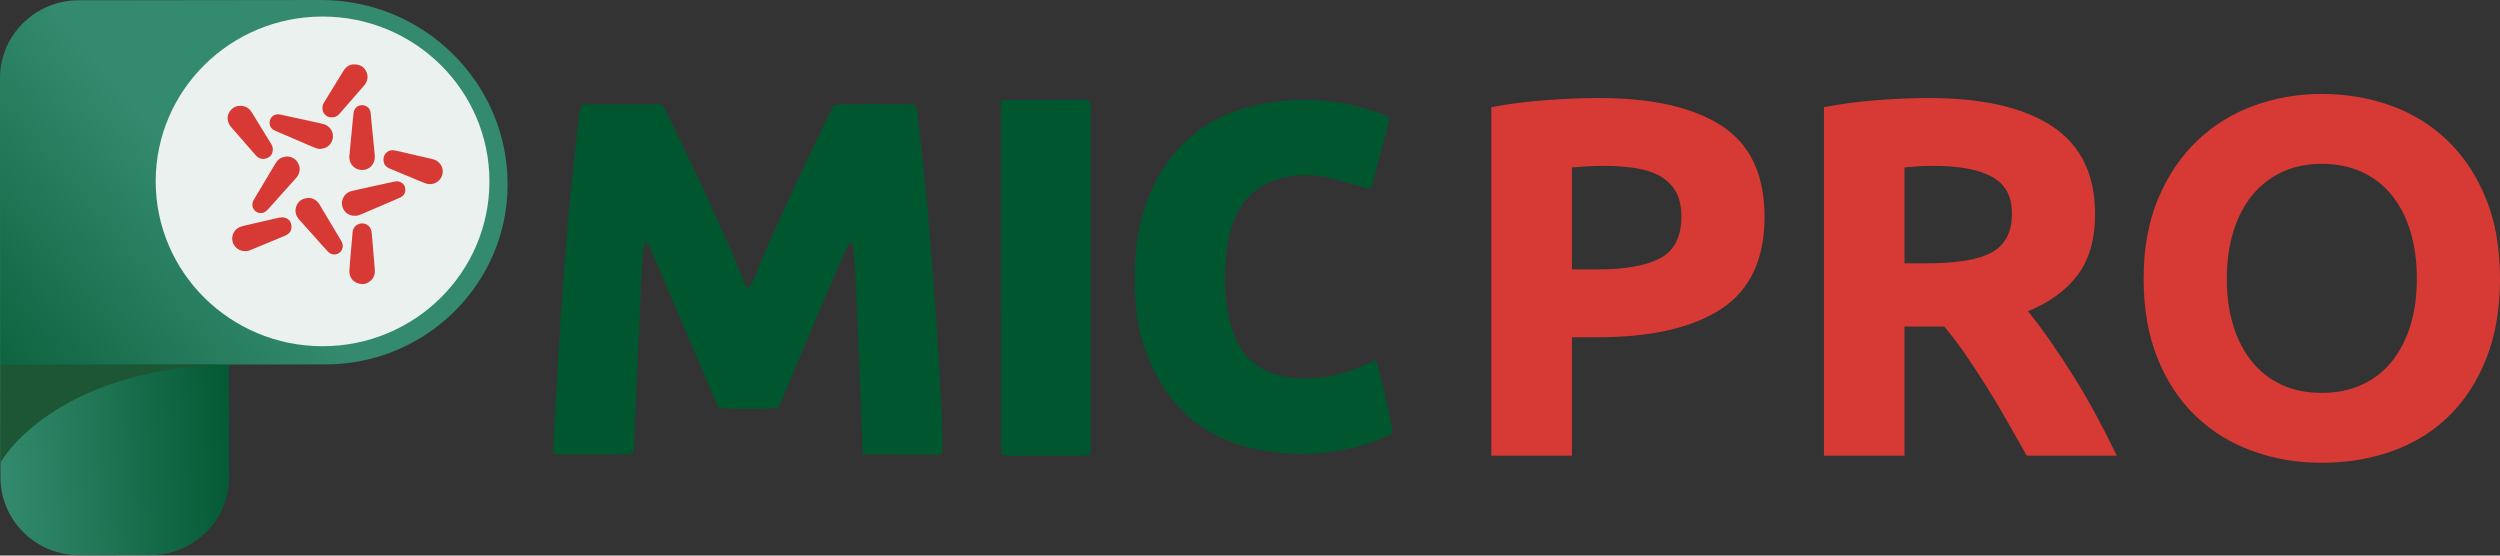 <svg width="126" height="28" viewBox="0 0 126 28" fill="none" xmlns="http://www.w3.org/2000/svg">
<rect x="0" y="0" width="126" height="28" fill="#333333" stroke="none"/>
<g clip-path="url(#clip0_6213_7719)">
<path d="M43.485 22.899C43.467 22.403 43.453 21.981 43.436 21.559C43.379 20.11 43.321 18.661 43.262 17.212C43.219 16.187 43.179 15.161 43.127 14.137C43.098 13.572 43.051 13.007 43.005 12.443C42.999 12.365 42.953 12.291 42.925 12.214C42.724 12.271 42.706 12.424 42.652 12.547C42.226 13.521 41.796 14.493 41.379 15.471C40.719 17.019 40.069 18.571 39.414 20.121C39.352 20.267 39.283 20.411 39.222 20.544C38.786 20.626 36.768 20.634 36.222 20.553C36.159 20.415 36.083 20.257 36.015 20.096C34.963 17.637 33.912 15.177 32.86 12.718C32.798 12.571 32.73 12.426 32.654 12.287C32.634 12.252 32.567 12.242 32.497 12.21C32.404 12.551 32.376 12.882 32.36 13.213C32.278 15.016 32.2 16.818 32.122 18.621C32.066 19.928 32.012 21.236 31.954 22.543C31.95 22.646 31.929 22.748 31.918 22.833C31.861 22.863 31.83 22.893 31.799 22.893C30.6 22.899 29.4 22.904 28.2 22.907C28.113 22.907 28.027 22.892 27.975 22.886C27.932 22.846 27.915 22.836 27.907 22.822C27.898 22.808 27.894 22.789 27.894 22.773C27.899 22.49 27.896 22.207 27.911 21.924C28.208 16.52 28.522 11.118 29.206 5.744C29.224 5.606 29.262 5.471 29.294 5.316C29.387 5.295 29.472 5.262 29.557 5.261C30.757 5.258 31.957 5.258 33.157 5.261C33.227 5.261 33.297 5.281 33.386 5.294C33.445 5.397 33.514 5.499 33.567 5.608C34.937 8.411 36.282 11.225 37.468 14.111C37.525 14.25 37.537 14.425 37.758 14.492C38.036 14.104 38.142 13.636 38.337 13.209C38.544 12.758 38.734 12.3 38.935 11.846C39.129 11.409 39.326 10.973 39.525 10.538C39.724 10.103 39.925 9.669 40.129 9.236C40.331 8.802 40.537 8.37 40.742 7.938C40.956 7.49 41.17 7.042 41.386 6.595C41.593 6.166 41.804 5.738 42.012 5.31C42.48 5.206 42.928 5.267 43.371 5.257C43.837 5.246 44.303 5.247 44.768 5.257C45.212 5.266 45.661 5.21 46.108 5.3C46.272 5.619 46.254 5.964 46.297 6.291C46.931 11.179 47.612 21.81 47.49 22.864C47.057 22.957 46.611 22.895 46.17 22.907C45.741 22.918 45.31 22.91 44.881 22.909C44.436 22.907 43.99 22.903 43.485 22.901V22.899Z" fill="#00562F"/>
<path d="M69.347 18.155C69.543 18.636 70.161 21.349 70.18 21.813C70.072 21.873 69.953 21.948 69.827 22.006C68.845 22.459 67.811 22.711 66.732 22.817C65.709 22.918 64.695 22.884 63.685 22.71C60.737 22.203 58.792 20.516 57.768 17.768C57.42 16.834 57.254 15.857 57.209 14.862C57.157 13.729 57.189 12.6 57.425 11.483C57.666 10.347 58.079 9.282 58.743 8.318C59.821 6.755 61.307 5.767 63.157 5.337C65.412 4.813 67.632 4.951 69.793 5.808C69.858 5.834 69.921 5.864 70.009 5.903C70 6.01 70.005 6.114 69.98 6.211C69.712 7.237 69.438 8.262 69.165 9.287C69.147 9.354 69.115 9.416 69.075 9.516C68.972 9.494 68.873 9.479 68.777 9.453C68.156 9.285 67.542 9.093 66.916 8.949C66.119 8.767 65.316 8.794 64.523 8.998C63.528 9.253 62.809 9.843 62.356 10.754C62.069 11.332 61.907 11.948 61.831 12.582C61.698 13.693 61.689 14.807 61.919 15.908C62.002 16.303 62.121 16.698 62.282 17.069C62.775 18.206 63.679 18.82 64.903 19.008C66.259 19.216 67.534 18.942 68.769 18.404C68.961 18.32 69.154 18.238 69.347 18.155Z" fill="#00562F"/>
<path d="M50.454 5.115C50.563 5.072 50.612 5.037 50.661 5.036C51.985 5.031 53.31 5.027 54.635 5.027C54.721 5.027 54.808 5.055 54.913 5.072C54.933 5.184 54.96 5.284 54.967 5.385C54.976 5.526 54.971 5.668 54.971 5.809C54.971 11.273 54.971 16.736 54.971 22.2C54.971 22.428 54.961 22.655 54.956 22.906C54.805 22.932 54.687 22.97 54.569 22.97C53.334 22.975 52.099 22.975 50.864 22.971C50.744 22.971 50.624 22.937 50.491 22.917C50.477 22.809 50.456 22.724 50.456 22.639C50.455 16.805 50.455 10.972 50.455 5.115H50.454Z" fill="#00562F"/>
<path d="M1.543 3.531L9.976 3.521C10.828 3.52 11.521 4.203 11.522 5.045L11.546 24.054C11.548 26.217 9.772 27.975 7.583 27.978L3.996 27.983C1.806 27.985 0.027 26.231 0.024 24.068L0.001 5.059C-0 4.217 0.691 3.532 1.544 3.531L1.543 3.531Z" fill="url(#paint0_linear_6213_7719)"/>
<path d="M3.963 0.015L16.162 -0C21.356 -0.007 25.577 4.153 25.584 9.283C25.59 14.29 21.479 18.36 16.41 18.366L0.017 18.386L-0 3.939C-0.003 1.776 1.773 0.017 3.963 0.015Z" fill="url(#paint1_linear_6213_7719)"/>
<path d="M0.023 23.319C0.023 23.319 2.572 18.6 11.54 18.363H0.02L0.023 23.319Z" fill="#1D5634"/>
<path d="M16.257 17.449C20.902 17.449 24.667 13.729 24.667 9.141C24.667 4.553 20.902 0.834 16.257 0.834C11.612 0.834 7.847 4.553 7.847 9.141C7.847 13.729 11.612 17.449 16.257 17.449Z" fill="#EBF1EE"/>
<path d="M17.897 10.873C17.563 10.895 17.282 10.658 17.238 10.319C17.195 9.99 17.427 9.694 17.718 9.629C17.943 9.579 18.167 9.525 18.393 9.476C18.878 9.369 19.365 9.267 19.849 9.158C19.941 9.138 20.03 9.125 20.119 9.153C20.278 9.202 20.386 9.305 20.417 9.471C20.45 9.648 20.405 9.802 20.25 9.91C20.205 9.942 20.154 9.966 20.102 9.987C19.473 10.258 18.842 10.527 18.212 10.798C18.108 10.844 18.004 10.879 17.898 10.873H17.897Z" fill="#D73A34"/>
<path d="M15.59 9.975C15.744 9.985 15.913 10.057 16.038 10.213C16.077 10.262 16.11 10.316 16.142 10.37C16.477 10.931 16.811 11.491 17.145 12.052C17.177 12.106 17.211 12.159 17.237 12.216C17.342 12.447 17.226 12.662 17.09 12.751C16.913 12.867 16.689 12.848 16.534 12.688C16.365 12.513 16.207 12.327 16.044 12.146C15.747 11.813 15.449 11.481 15.152 11.149C15.106 11.097 15.058 11.046 15.018 10.989C14.871 10.785 14.859 10.563 14.957 10.339C15.055 10.112 15.293 9.971 15.59 9.975Z" fill="#D73A34"/>
<path d="M14.45 7.885C14.711 7.9 14.907 8.004 15.025 8.225C15.143 8.446 15.128 8.666 14.996 8.877C14.967 8.924 14.928 8.966 14.891 9.007C14.436 9.516 13.981 10.026 13.524 10.533C13.469 10.594 13.406 10.653 13.334 10.692C13.178 10.777 12.998 10.748 12.864 10.633C12.734 10.521 12.684 10.341 12.74 10.179C12.756 10.134 12.778 10.089 12.803 10.048C13.165 9.439 13.53 8.83 13.893 8.222C13.986 8.064 14.116 7.957 14.296 7.912C14.35 7.898 14.405 7.893 14.451 7.885L14.45 7.885Z" fill="#D73A34"/>
<path d="M16.138 7.508C16.014 7.504 15.902 7.464 15.793 7.416C15.311 7.208 14.829 7.002 14.347 6.795C14.18 6.723 14.011 6.655 13.846 6.578C13.651 6.486 13.569 6.332 13.593 6.122C13.616 5.924 13.785 5.768 13.99 5.762C14.045 5.76 14.102 5.768 14.156 5.78C14.84 5.928 15.524 6.077 16.207 6.227C16.249 6.236 16.289 6.248 16.329 6.261C16.592 6.342 16.775 6.578 16.781 6.85C16.788 7.09 16.643 7.369 16.363 7.462C16.29 7.486 16.213 7.494 16.139 7.508L16.138 7.508Z" fill="#D73A34"/>
<path d="M17.607 7.889C17.625 7.694 17.64 7.521 17.657 7.349C17.699 6.908 17.741 6.466 17.784 6.025C17.795 5.915 17.807 5.805 17.82 5.695C17.849 5.461 18.012 5.307 18.233 5.301C18.468 5.295 18.646 5.443 18.678 5.682C18.702 5.861 18.712 6.041 18.73 6.221C18.766 6.593 18.804 6.965 18.841 7.337C18.858 7.517 18.881 7.695 18.891 7.875C18.912 8.264 18.624 8.57 18.244 8.568C17.896 8.565 17.617 8.295 17.607 7.95C17.607 7.922 17.607 7.894 17.607 7.889Z" fill="#D73A34"/>
<path d="M22.314 8.652C22.307 9.069 21.903 9.369 21.498 9.256C21.437 9.239 21.378 9.217 21.32 9.193C20.791 8.974 20.262 8.754 19.733 8.534C19.694 8.518 19.655 8.504 19.617 8.486C19.408 8.387 19.315 8.231 19.329 8.003C19.344 7.738 19.575 7.539 19.843 7.574C20.002 7.595 20.159 7.639 20.315 7.675C20.799 7.786 21.282 7.898 21.766 8.011C21.813 8.023 21.861 8.035 21.907 8.053C22.153 8.148 22.319 8.393 22.315 8.652H22.314Z" fill="#D73A34"/>
<path d="M17.847 3.246C18.128 3.245 18.317 3.349 18.437 3.56C18.563 3.786 18.551 4.013 18.413 4.231C18.383 4.277 18.345 4.319 18.308 4.361C17.924 4.803 17.539 5.245 17.154 5.685C17.122 5.722 17.088 5.757 17.053 5.792C16.891 5.956 16.596 5.941 16.45 5.839C16.231 5.685 16.213 5.419 16.29 5.245C16.312 5.195 16.342 5.147 16.372 5.1C16.673 4.608 16.976 4.116 17.277 3.624C17.296 3.594 17.314 3.565 17.334 3.536C17.464 3.342 17.644 3.241 17.848 3.246H17.847Z" fill="#D73A34"/>
<path d="M17.607 13.642C17.624 13.422 17.638 13.222 17.656 13.021C17.694 12.587 17.735 12.153 17.77 11.719C17.785 11.53 17.871 11.387 18.043 11.306C18.339 11.165 18.676 11.347 18.724 11.671C18.742 11.787 18.75 11.904 18.76 12.021C18.803 12.539 18.846 13.056 18.89 13.573C18.908 13.784 18.862 13.974 18.705 14.126C18.505 14.319 18.265 14.369 18.008 14.266C17.757 14.167 17.627 13.972 17.608 13.705C17.606 13.677 17.608 13.649 17.608 13.642H17.607Z" fill="#D73A34"/>
<path d="M12.36 12.658C12.035 12.658 11.777 12.447 11.715 12.146C11.654 11.852 11.816 11.548 12.101 11.436C12.198 11.398 12.302 11.376 12.405 11.352C12.924 11.231 13.443 11.111 13.962 10.993C14.044 10.975 14.128 10.958 14.211 10.955C14.431 10.949 14.624 11.083 14.672 11.28C14.722 11.487 14.687 11.688 14.471 11.826C14.419 11.859 14.359 11.882 14.301 11.907C13.764 12.13 13.226 12.352 12.689 12.574C12.579 12.62 12.469 12.668 12.361 12.659L12.36 12.658Z" fill="#D73A34"/>
<path d="M13.751 7.527C13.745 7.723 13.666 7.879 13.48 7.96C13.292 8.041 13.11 8.025 12.95 7.887C12.918 7.859 12.89 7.828 12.862 7.796C12.464 7.339 12.065 6.88 11.665 6.424C11.576 6.322 11.514 6.209 11.483 6.077C11.408 5.754 11.666 5.383 11.999 5.342C12.301 5.304 12.533 5.404 12.693 5.668C13.01 6.192 13.333 6.713 13.654 7.235C13.709 7.325 13.755 7.417 13.751 7.527Z" fill="#D73A34"/>
<path d="M80.577 4.94C83.267 4.94 85.332 5.407 86.772 6.342C88.213 7.276 88.933 8.806 88.933 10.931C88.933 13.056 88.205 14.62 86.747 15.572C85.289 16.523 83.207 16.998 80.499 16.998H79.224V22.964H75.163V5.403C76.048 5.232 76.985 5.112 77.975 5.043C78.963 4.974 79.832 4.939 80.577 4.939V4.94ZM80.838 8.36C80.542 8.36 80.252 8.369 79.966 8.385C79.679 8.403 79.432 8.42 79.224 8.437V13.579H80.499C81.905 13.579 82.963 13.391 83.675 13.014C84.386 12.637 84.743 11.934 84.743 10.905C84.743 10.408 84.651 9.997 84.469 9.671C84.287 9.346 84.026 9.085 83.688 8.887C83.35 8.69 82.937 8.553 82.451 8.476C81.965 8.399 81.428 8.36 80.838 8.36V8.36Z" fill="#D73A34"/>
<path d="M97.211 4.94C99.918 4.94 101.992 5.416 103.432 6.367C104.872 7.318 105.592 8.797 105.592 10.802C105.592 12.054 105.301 13.069 104.72 13.849C104.138 14.629 103.301 15.242 102.208 15.687C102.573 16.133 102.954 16.643 103.354 17.217C103.753 17.792 104.148 18.392 104.538 19.017C104.929 19.642 105.306 20.294 105.671 20.971C106.035 21.648 106.373 22.312 106.686 22.964H102.147C101.816 22.381 101.48 21.79 101.14 21.19C100.801 20.59 100.452 20.007 100.095 19.442C99.738 18.876 99.385 18.34 99.037 17.834C98.688 17.329 98.34 16.87 97.992 16.459H95.987V22.964H91.927V5.403C92.812 5.232 93.727 5.112 94.673 5.043C95.618 4.974 96.465 4.939 97.211 4.939V4.94ZM97.445 8.36C97.15 8.36 96.886 8.369 96.651 8.385C96.417 8.403 96.196 8.42 95.987 8.437V13.271H97.133C98.66 13.271 99.753 13.082 100.413 12.705C101.072 12.328 101.402 11.685 101.402 10.777C101.402 9.868 101.068 9.282 100.4 8.913C99.731 8.544 98.747 8.36 97.445 8.36Z" fill="#D73A34"/>
<path d="M126 14.042C126 15.567 125.77 16.908 125.31 18.066C124.851 19.223 124.221 20.192 123.423 20.971C122.625 21.752 121.675 22.338 120.573 22.733C119.47 23.127 118.286 23.324 117.019 23.324C115.752 23.324 114.625 23.127 113.531 22.733C112.438 22.338 111.483 21.752 110.668 20.971C109.852 20.192 109.21 19.223 108.742 18.066C108.274 16.908 108.039 15.568 108.039 14.042C108.039 12.516 108.282 11.175 108.768 10.018C109.253 8.861 109.909 7.888 110.733 7.1C111.557 6.311 112.511 5.72 113.596 5.326C114.68 4.931 115.822 4.734 117.019 4.734C118.217 4.734 119.414 4.931 120.507 5.326C121.601 5.72 122.555 6.311 123.37 7.1C124.186 7.889 124.828 8.861 125.297 10.018C125.765 11.175 126 12.516 126 14.042H126ZM112.231 14.042C112.231 14.916 112.339 15.704 112.556 16.407C112.772 17.11 113.085 17.714 113.493 18.22C113.901 18.726 114.399 19.116 114.99 19.39C115.58 19.665 116.256 19.801 117.02 19.801C117.784 19.801 118.439 19.664 119.037 19.39C119.636 19.116 120.139 18.726 120.547 18.22C120.954 17.715 121.267 17.11 121.484 16.407C121.7 15.704 121.809 14.916 121.809 14.042C121.809 13.168 121.701 12.375 121.484 11.663C121.266 10.952 120.954 10.343 120.547 9.838C120.139 9.333 119.636 8.942 119.037 8.668C118.439 8.394 117.766 8.257 117.02 8.257C116.274 8.257 115.579 8.398 114.99 8.681C114.4 8.963 113.901 9.358 113.493 9.864C113.085 10.37 112.773 10.978 112.556 11.69C112.338 12.401 112.231 13.185 112.231 14.042Z" fill="#D73A34"/>
</g>
<defs>
<linearGradient id="paint0_linear_6213_7719" x1="-0.456" y1="16.047" x2="12.135" y2="15.299" gradientUnits="userSpaceOnUse">
<stop stop-color="#348A6E"/>
<stop offset="1" stop-color="#00562F"/>
</linearGradient>
<linearGradient id="paint1_linear_6213_7719" x1="18.923" y1="2.756" x2="-3.534" y2="21.762" gradientUnits="userSpaceOnUse">
<stop offset="0.37" stop-color="#348A6E"/>
<stop offset="1" stop-color="#00562F"/>
</linearGradient>
<clipPath id="clip0_6213_7719">
<rect width="126" height="28" fill="white"/>
</clipPath>
</defs>
</svg>
